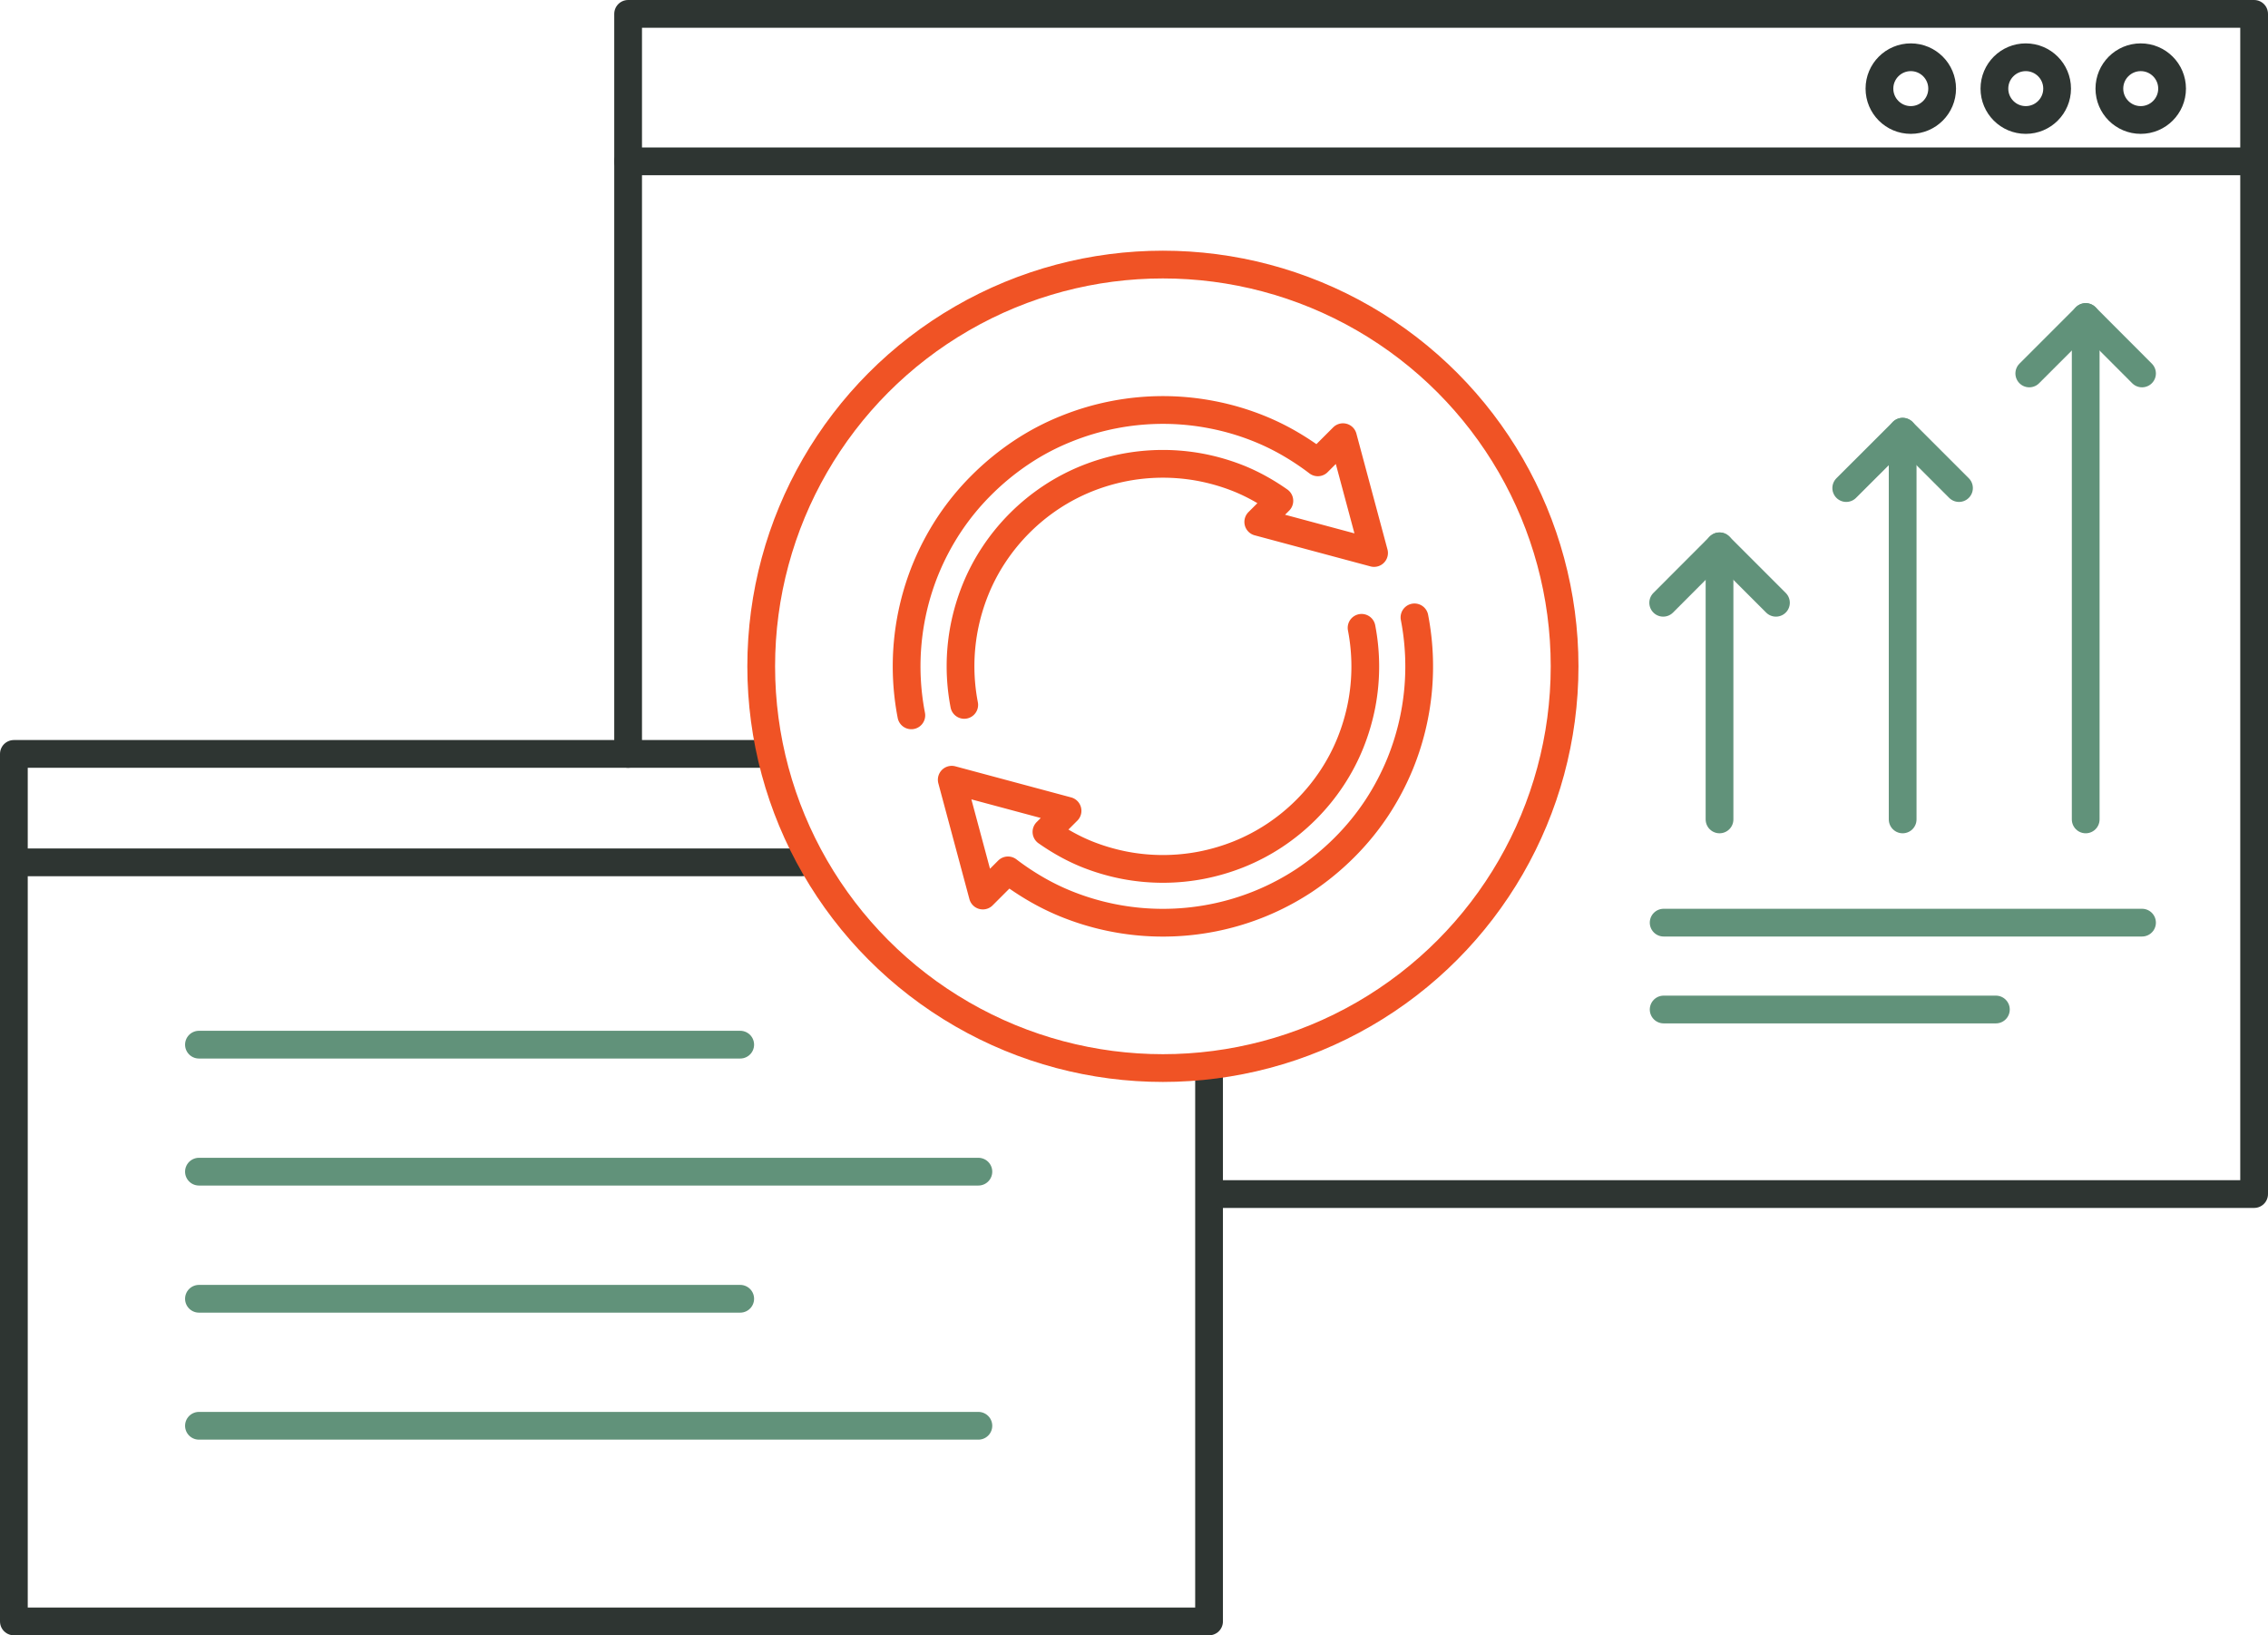 <svg xmlns="http://www.w3.org/2000/svg" id="Website_Migrations" data-name="Website Migrations" width="245.21" height="176.78" viewBox="0 0 245.21 176.78"><g id="Group_6415" data-name="Group 6415"><path id="Path_14742" data-name="Path 14742" d="M130.72,115.85v59.43H1.5V81.5H82.28" fill="none" stroke="#2e3532" stroke-linecap="round" stroke-linejoin="round" stroke-width="3"></path><line id="Line_1361" data-name="Line 1361" x2="85.2" transform="translate(1.5 93.22)" fill="none" stroke="#2e3532" stroke-linecap="round" stroke-linejoin="round" stroke-width="3"></line><path id="Path_14743" data-name="Path 14743" d="M67.91,81.5V1.5h175.8V129.08H132" fill="none" stroke="#2e3532" stroke-linecap="round" stroke-linejoin="round" stroke-width="3"></path><line id="Line_1362" data-name="Line 1362" x2="175.8" transform="translate(67.91 17.44)" fill="none" stroke="#2e3532" stroke-linecap="round" stroke-linejoin="round" stroke-width="3"></line><g id="Group_6407" data-name="Group 6407"><circle id="Ellipse_479" data-name="Ellipse 479" cx="3.39" cy="3.39" r="3.39" transform="translate(228.06 6.19)" fill="none" stroke="#2e3532" stroke-linecap="round" stroke-linejoin="round" stroke-width="3"></circle><circle id="Ellipse_480" data-name="Ellipse 480" cx="3.39" cy="3.39" r="3.39" transform="translate(215.63 6.19)" fill="none" stroke="#2e3532" stroke-linecap="round" stroke-linejoin="round" stroke-width="3"></circle><circle id="Ellipse_481" data-name="Ellipse 481" cx="3.39" cy="3.39" r="3.39" transform="translate(203.2 6.19)" fill="none" stroke="#2e3532" stroke-linecap="round" stroke-linejoin="round" stroke-width="3"></circle></g><g id="Group_6409" data-name="Group 6409"><g id="Group_6408" data-name="Group 6408"><path id="Path_14744" data-name="Path 14744" d="M98.53,77.33a27.881,27.881,0,0,1,1.52-15.74,28.078,28.078,0,0,1,2.53-4.82,27.4,27.4,0,0,1,3.55-4.34,28.436,28.436,0,0,1,4.34-3.55,26.413,26.413,0,0,1,4.82-2.53,27.926,27.926,0,0,1,10.44-2.03,27.829,27.829,0,0,1,5.3.51,27.527,27.527,0,0,1,5.14,1.52,25.686,25.686,0,0,1,3.25,1.59,29.055,29.055,0,0,1,3.06,2.04l2.72-2.72,3.36,12.52-12.52-3.36,2.28-2.28a23.469,23.469,0,0,0-2.12-1.33,20.733,20.733,0,0,0-2.23-1.07,22.482,22.482,0,0,0-4.06-1.2,22.04,22.04,0,0,0-8.36,0,22.481,22.481,0,0,0-4.06,1.2,21.668,21.668,0,0,0-3.81,2,22,22,0,0,0-6.23,6.23,21.323,21.323,0,0,0-2,3.81,22.481,22.481,0,0,0-1.2,4.06,22.04,22.04,0,0,0,0,8.36" fill="none" stroke="#f05325" stroke-linecap="round" stroke-linejoin="round" stroke-width="3"></path><path id="Path_14745" data-name="Path 14745" d="M152.93,66.74a27.881,27.881,0,0,1-1.52,15.74,28.078,28.078,0,0,1-2.53,4.82,27.4,27.4,0,0,1-3.55,4.34,28.436,28.436,0,0,1-4.34,3.55,27.627,27.627,0,0,1-9.96,4.05,27.881,27.881,0,0,1-15.74-1.52,25.687,25.687,0,0,1-3.25-1.59,29.055,29.055,0,0,1-3.06-2.04l-2.72,2.72L102.9,84.29l12.52,3.36-2.28,2.28a23.467,23.467,0,0,0,2.12,1.33,20.732,20.732,0,0,0,2.23,1.07,22.481,22.481,0,0,0,4.06,1.2,22.04,22.04,0,0,0,8.36,0,22.481,22.481,0,0,0,4.06-1.2,21.668,21.668,0,0,0,3.81-2,22,22,0,0,0,6.23-6.23,21.322,21.322,0,0,0,2-3.81,22.482,22.482,0,0,0,1.2-4.06,22.041,22.041,0,0,0,0-8.36" fill="none" stroke="#f05325" stroke-linecap="round" stroke-linejoin="round" stroke-width="3"></path></g><circle id="Ellipse_482" data-name="Ellipse 482" cx="43.43" cy="43.43" r="43.43" transform="translate(82.3 28.6)" fill="none" stroke="#f05325" stroke-linecap="round" stroke-linejoin="round" stroke-width="3"></circle></g><g id="Group_6410" data-name="Group 6410"><line id="Line_1363" data-name="Line 1363" y2="29.52" transform="translate(185.91 59.06)" fill="none" stroke="#61927a" stroke-linecap="round" stroke-linejoin="round" stroke-width="3"></line><path id="Path_14746" data-name="Path 14746" d="M179.82,65.16l6.09-6.1,6.1,6.1" fill="none" stroke="#61927a" stroke-linecap="round" stroke-linejoin="round" stroke-width="3"></path></g><g id="Group_6411" data-name="Group 6411"><line id="Line_1364" data-name="Line 1364" y2="54.31" transform="translate(225.5 34.27)" fill="none" stroke="#61927a" stroke-linecap="round" stroke-linejoin="round" stroke-width="3"></line><path id="Path_14747" data-name="Path 14747" d="M219.4,40.37l6.1-6.1,6.09,6.1" fill="none" stroke="#61927a" stroke-linecap="round" stroke-linejoin="round" stroke-width="3"></path></g><g id="Group_6412" data-name="Group 6412"><line id="Line_1365" data-name="Line 1365" y2="41.91" transform="translate(205.71 46.67)" fill="none" stroke="#61927a" stroke-linecap="round" stroke-linejoin="round" stroke-width="3"></line><path id="Path_14748" data-name="Path 14748" d="M199.61,52.76l6.1-6.09,6.09,6.09" fill="none" stroke="#61927a" stroke-linecap="round" stroke-linejoin="round" stroke-width="3"></path></g><g id="Group_6413" data-name="Group 6413"><line id="Line_1366" data-name="Line 1366" x2="51.72" transform="translate(179.87 99.74)" fill="none" stroke="#61927a" stroke-linecap="round" stroke-linejoin="round" stroke-width="3"></line><line id="Line_1367" data-name="Line 1367" x2="35.92" transform="translate(179.87 109.13)" fill="none" stroke="#61927a" stroke-linecap="round" stroke-linejoin="round" stroke-width="3"></line></g><g id="Group_6414" data-name="Group 6414"><line id="Line_1368" data-name="Line 1368" x1="84.27" transform="translate(21.51 154.13)" fill="none" stroke="#61927a" stroke-linecap="round" stroke-linejoin="round" stroke-width="3"></line><line id="Line_1369" data-name="Line 1369" x1="58.52" transform="translate(21.51 140.4)" fill="none" stroke="#61927a" stroke-linecap="round" stroke-linejoin="round" stroke-width="3"></line><line id="Line_1370" data-name="Line 1370" x1="84.27" transform="translate(21.51 126.66)" fill="none" stroke="#61927a" stroke-linecap="round" stroke-linejoin="round" stroke-width="3"></line><line id="Line_1371" data-name="Line 1371" x1="58.52" transform="translate(21.51 112.93)" fill="none" stroke="#61927a" stroke-linecap="round" stroke-linejoin="round" stroke-width="3"></line></g></g></svg>
